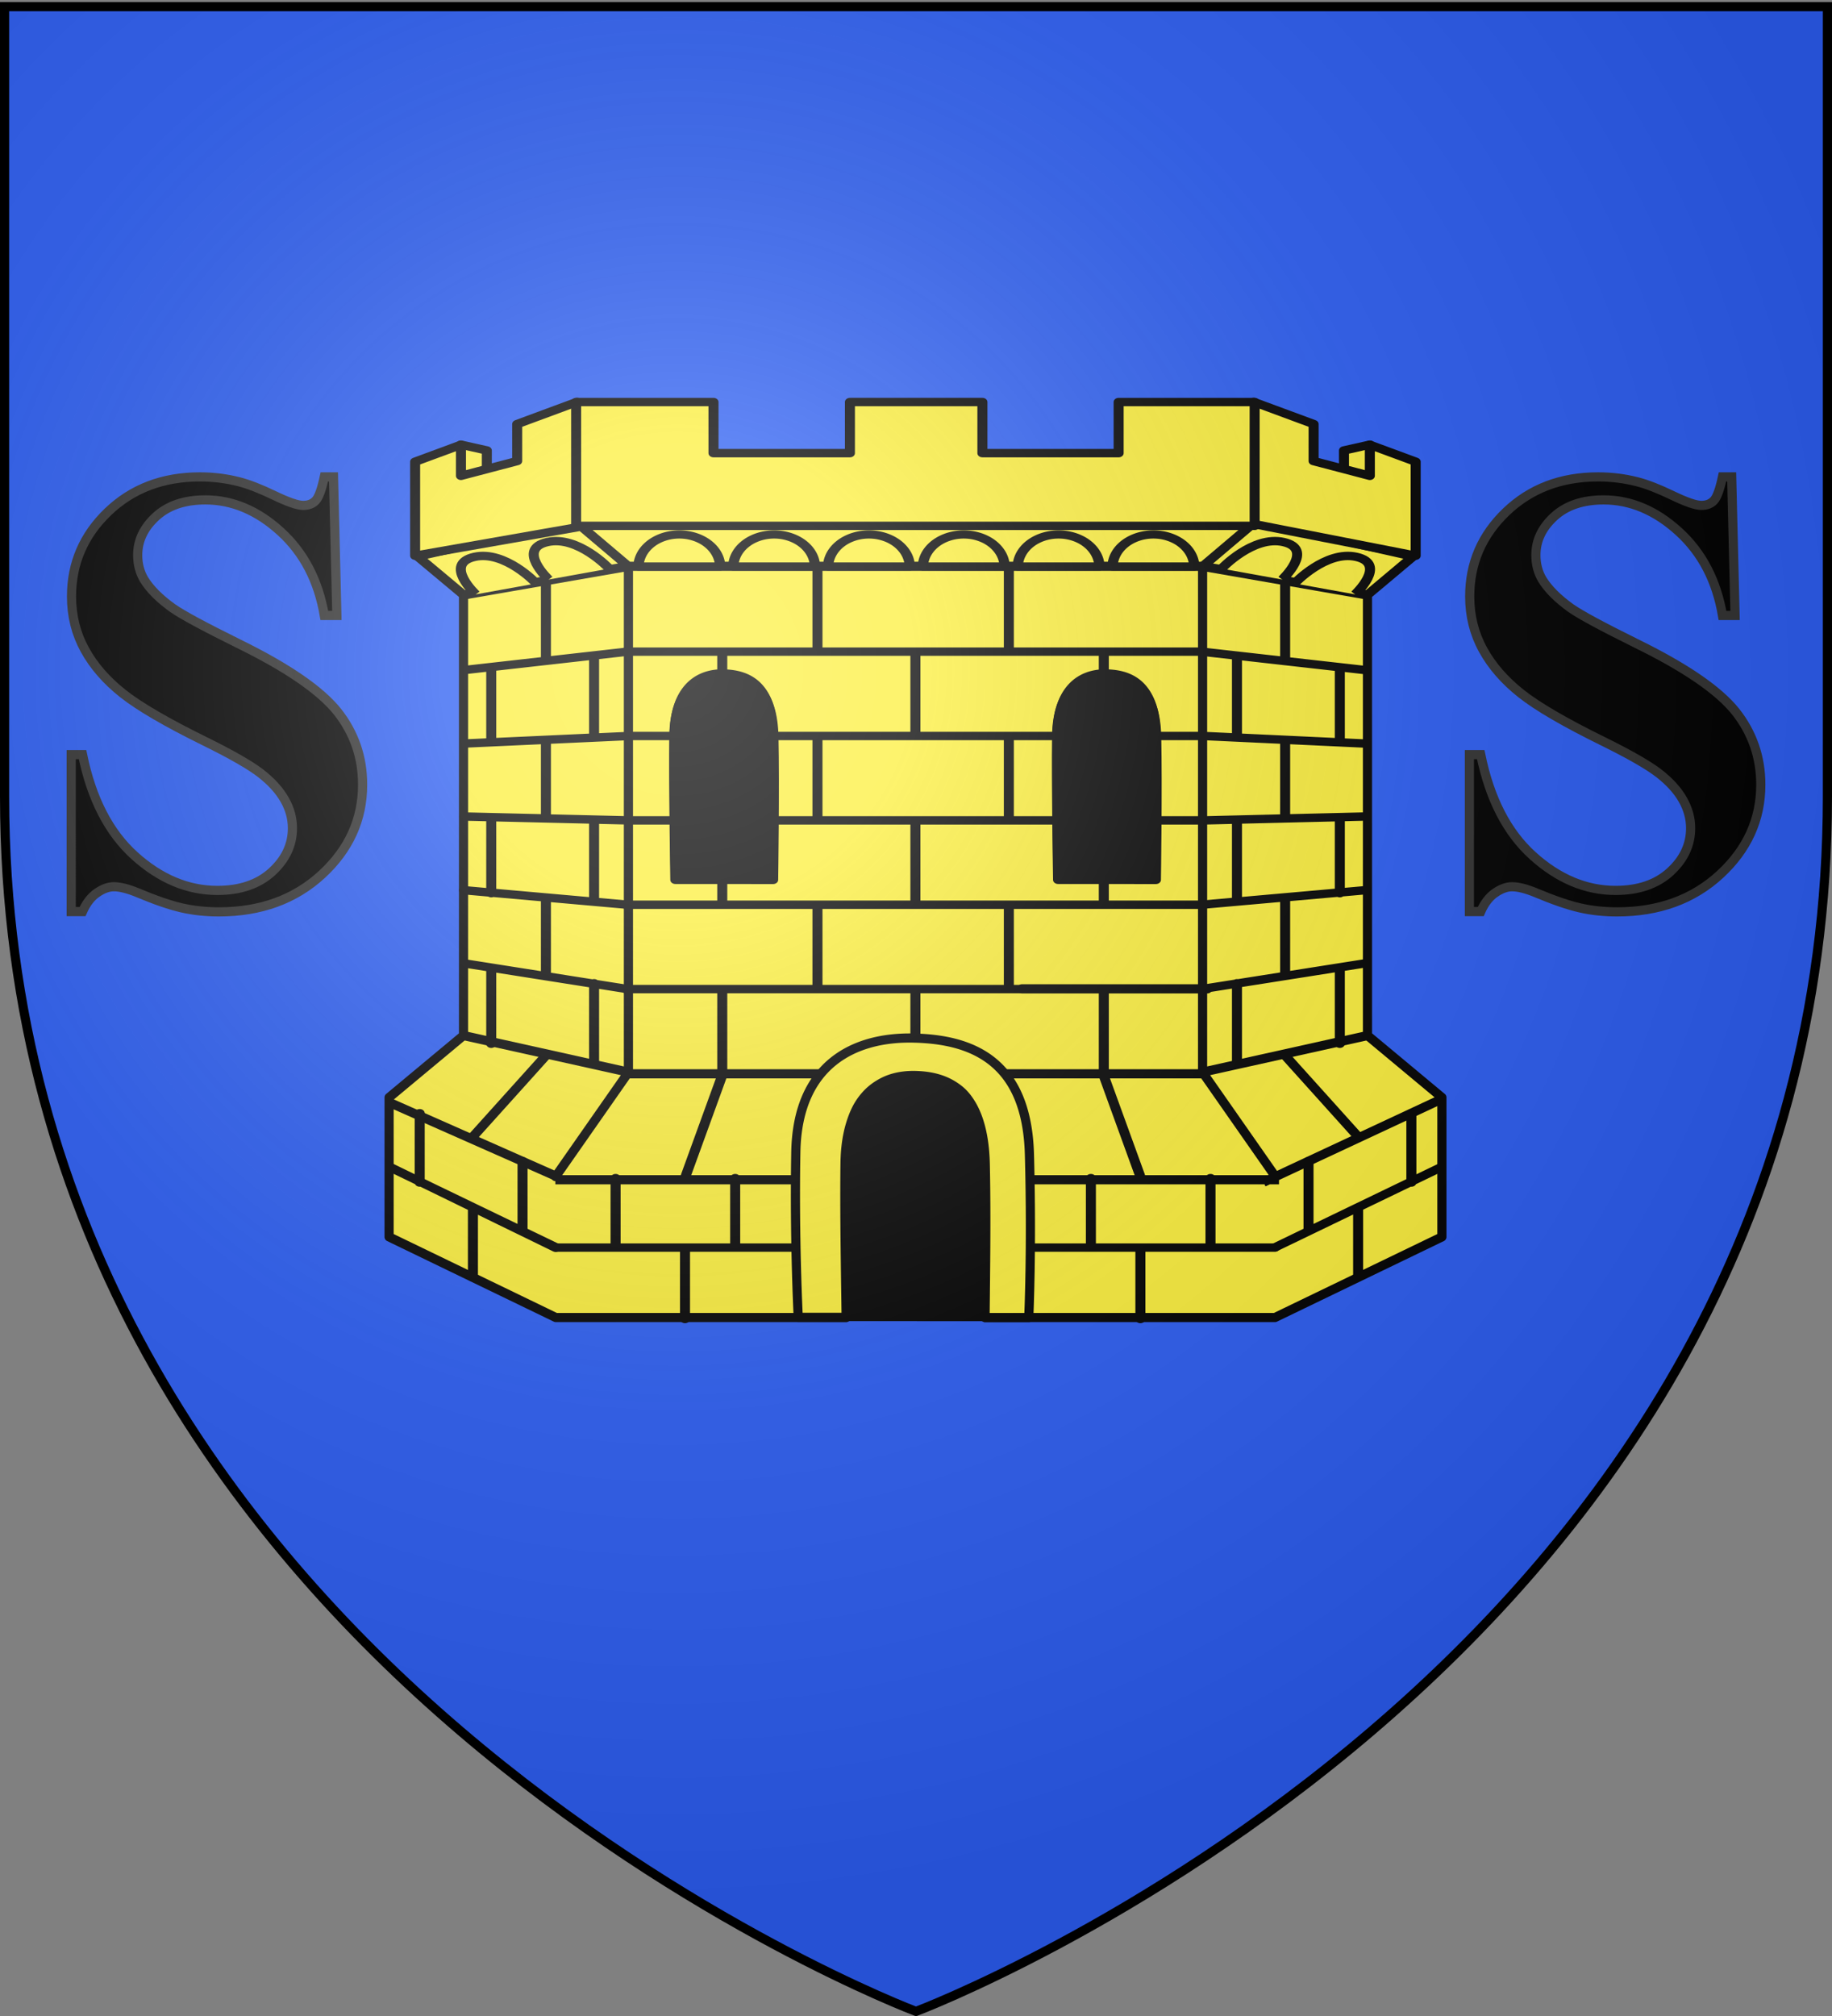 <svg xmlns="http://www.w3.org/2000/svg" xmlns:xlink="http://www.w3.org/1999/xlink" width="600" height="660" version="1.0"><rect width="100%" height="100%" fill="#808080" stroke="none"/><desc>Flag of Canton of Valais (Wallis)</desc><defs><radialGradient xlink:href="#b" id="c" cx="221.445" cy="226.331" r="300" fx="221.445" fy="226.331" gradientTransform="matrix(1.353 0 0 1.349 -77.63 -85.747)" gradientUnits="userSpaceOnUse"/><linearGradient id="b"><stop offset="0" style="stop-color:white;stop-opacity:.314"/><stop offset=".19" style="stop-color:white;stop-opacity:.251"/><stop offset=".6" style="stop-color:#6b6b6b;stop-opacity:.125"/><stop offset="1" style="stop-color:black;stop-opacity:.125"/></linearGradient></defs><g style="display:inline"><path d="M300 658.5s298.5-112.32 298.5-397.772V2.176H1.5v258.552C1.5 546.18 300 658.5 300 658.5" style="fill:#2b5df2;fill-opacity:1;fill-rule:evenodd;stroke:none;stroke-width:1px;stroke-linecap:butt;stroke-linejoin:miter;stroke-opacity:1"/></g><g style="stroke:#000;stroke-width:3;stroke-miterlimit:4;stroke-dasharray:none;stroke-opacity:1"><path d="m207.881 170.627-51.271 11.475 15.114 12.621v144.274l-24.37 20.291v45.655l54.597 26.391h95.095c-.207-15.458-.584-34.838-.362-50.668.078-5.525.892-10.09 2.17-13.83.639-1.869 1.365-3.54 2.241-5.012a21 21 0 0 1 2.965-3.865 18.5 18.5 0 0 1 3.471-2.778c1.228-.77 2.492-1.404 3.833-1.872 2.682-.936 5.575-1.288 8.461-1.207s5.676.475 8.316 1.388c1.32.457 2.63 1.07 3.833 1.812 1.203.741 2.35 1.58 3.399 2.657s1.962 2.342 2.82 3.805 1.612 3.172 2.242 5.073c1.26 3.8 2.043 8.517 2.17 14.373.358 16.696.086 35.072-.073 50.124h94.95l54.67-26.39v-45.656l-24.37-20.291V194.723l15.041-12.621-51.199-11.475zm47.656 50.004a19 19 0 0 1 1.519 0c8.166.223 15.77 3.95 16.126 20.23.356 16.276-.072 46.864-.073 46.864l-32.035-.06s-.58-31.795-.362-47.166c.206-14.403 7.221-19.476 14.825-19.868m125.394 0a19 19 0 0 1 1.519 0c8.166.223 15.77 3.95 16.126 20.23.356 16.276-.144 46.864-.144 46.864l-32.036-.06s-.509-31.795-.29-47.166c.206-14.403 7.221-19.476 14.825-19.868" style="fill:#fcef3c;fill-opacity:1;fill-rule:evenodd;stroke:#000;stroke-width:3;stroke-linecap:round;stroke-linejoin:round;stroke-miterlimit:4;stroke-dasharray:none;stroke-opacity:1;display:inline" transform="translate(-19.919)"/><path d="M226.114 351.544h188.383" style="fill:#fcef3c;fill-opacity:1;fill-rule:evenodd;stroke:#000;stroke-width:3;stroke-linecap:butt;stroke-linejoin:miter;stroke-miterlimit:4;stroke-dasharray:none;stroke-opacity:1;display:inline" transform="translate(-19.919)"/><g style="fill:#000;fill-opacity:1;stroke:#000;stroke-width:1.419;stroke-miterlimit:4;stroke-dasharray:none;stroke-opacity:1;display:inline"><path d="M338.066 697.48s-.235-16.462-.14-24.416c.094-7.95 3.531-10.388 7.06-10.273 3.53.115 6.82 2.042 6.974 10.467.154 8.422-.044 24.23-.044 24.23zM392.24 697.48s-.236-16.462-.142-24.416c.095-7.95 3.532-10.388 7.061-10.273s6.82 2.042 6.974 10.467c.154 8.422-.044 24.23-.044 24.23z" style="fill:#000;fill-opacity:1;fill-rule:evenodd;stroke:#000;stroke-width:1.419;stroke-linecap:round;stroke-linejoin:round;stroke-miterlimit:4;stroke-dasharray:none;stroke-opacity:1" transform="matrix(2.314 0 0 1.933 -561.114 -1060.196)"/></g><path d="m171.794 339.033 53.994 11.983M201.88 385.2l23.835-34.115M225.735 350.71V185.828M208.365 170.718l17.193 14.558M171.684 194.809l54.252-9.428M467.717 339.033l-53.994 11.983m23.91 34.185-23.835-34.115M413.776 350.71V185.828M431.147 170.718l-17.193 14.558M467.828 194.809l-54.253-9.428M225.647 185.399h188.141" style="fill:#fcef3c;fill-opacity:1;fill-rule:evenodd;stroke:#000;stroke-width:3;stroke-linecap:round;stroke-linejoin:round;stroke-miterlimit:4;stroke-dasharray:none;stroke-opacity:1;display:inline" transform="translate(-19.919)"/><g style="fill:#fcef3c;fill-opacity:1;stroke:#000;stroke-width:1.419;stroke-miterlimit:4;stroke-dasharray:none;stroke-opacity:1;display:inline"><path d="m435.597 661.948-23.056-3.11M435.625 674.4l-22.753-1.275M435.641 686.762l-22.58.65M435.69 699.243l-23.149 2.458M435.545 711.652l-23.004 4.336M422.95 759.714l23.447-13.538M424.355 647.227v13.052M424.355 673.792v13.052M424.355 700.562v13.052M424.355 727.25l10.372 13.79M434.686 764.808v-11.682M417.538 659.612v13.724M432.094 661.541v12.432M417.538 687.41v13.563M432.094 687.154v12.593M417.538 714.998v13.723M432.094 712.51v12.736M427.664 745.125v11.722M442.22 737.012v11.739" style="fill:#fcef3c;fill-opacity:1;fill-rule:evenodd;stroke:#000;stroke-width:1.419;stroke-linecap:round;stroke-linejoin:round;stroke-miterlimit:4;stroke-dasharray:none;stroke-opacity:1" transform="matrix(2.314 0 0 1.933 -561.06 -1060.196)"/></g><g style="fill:#fcef3c;fill-opacity:1;stroke:#000;stroke-width:1.419;stroke-miterlimit:4;stroke-dasharray:none;stroke-opacity:1;display:inline"><path d="m321.092 759.793-23.44-13.67M308.232 661.948l23.056-3.11M308.204 674.4l23.273-1.275M308.188 686.762l23.1.65M308.14 699.243l23.148 2.458M308.284 711.652l23.004 4.336M321.135 759.714l-23.448-13.538M319.73 647.227v13.052M319.73 673.792v13.052M319.73 700.562v13.052M319.73 727.25l-10.372 13.79M309.399 764.808v-11.682M326.546 659.612v13.724M311.991 661.541v12.432M326.546 687.41v13.563M311.991 687.154v12.593M326.546 714.998v13.723M311.991 712.51v12.736M316.42 745.125v11.722M301.865 737.012v11.739" style="fill:#fcef3c;fill-opacity:1;fill-rule:evenodd;stroke:#000;stroke-width:1.419;stroke-linecap:round;stroke-linejoin:round;stroke-miterlimit:4;stroke-dasharray:none;stroke-opacity:1" transform="matrix(2.314 0 0 1.933 -561.06 -1060.196)"/></g><g style="fill:#fcef3c;fill-opacity:1;stroke:#000;stroke-width:1.419;stroke-miterlimit:4;stroke-dasharray:none;stroke-opacity:1;display:inline"><path d="M398.691 662.642v-3.454M388.464 759.77h34.434M331.038 658.838h81.303M352.532 673.125h39.44M352.287 687.413h39.324M331.038 701.7h81.303M331.038 715.988h64.802M358.163 658.756v-14.134M385.25 658.756v-14.134M358.163 687.262v-14.134M385.25 687.262v-14.134M358.163 715.98v-14.133M385.25 715.98v-14.133M344.688 662.354v-3.137M372.024 672.961v-13.878M344.688 701.383v-3.612M372.024 701.496v-13.878M398.691 701.15v-3.405M344.688 730.132v-13.879M372.024 724.453v-8.2M398.691 730.132v-13.879M339.537 747.558l5.229-17.236M403.81 747.558l-5.228-17.236M339.415 771.862v-11.965M403.868 771.862v-11.965M329.59 759.605v-11.6M346.517 759.605v-11.6M396.862 759.605v-11.6M413.79 759.605v-11.6M321.196 759.77h33.766M406.275 673.125h6.565M331.612 673.125h5.89M406.513 687.413h5.952M331.74 687.413h5.952" style="fill:#fcef3c;fill-opacity:1;fill-rule:evenodd;stroke:#000;stroke-width:1.419;stroke-linecap:round;stroke-linejoin:round;stroke-miterlimit:4;stroke-dasharray:none;stroke-opacity:1" transform="matrix(2.314 0 0 1.933 -561.06 -1060.196)"/></g><g style="fill:#fcef3c;fill-opacity:1;stroke:#000;stroke-width:1.419;stroke-miterlimit:4;stroke-dasharray:none;stroke-opacity:1;display:inline"><path d="m436.374 623.78-3.668.983v7.178l5.329-1.428v-4.62z" style="fill:#fcef3c;fill-opacity:1;fill-rule:evenodd;stroke:#000;stroke-width:1.419;stroke-linecap:round;stroke-linejoin:round;stroke-miterlimit:4;stroke-dasharray:none;stroke-opacity:1" transform="matrix(2.314 0 0 1.933 -561.114 -1060.196)"/><path d="m419.934 616.544 8.473 3.75v6.267l7.959 2.5v-5.257l6.488 2.867v15.917l-22.967-5.378zM307.72 623.78l3.669.983v7.178l-5.33-1.428v-4.62z" style="fill:#fcef3c;fill-opacity:1;fill-rule:evenodd;stroke:#000;stroke-width:1.419;stroke-linecap:round;stroke-linejoin:round;stroke-miterlimit:4;stroke-dasharray:none;stroke-opacity:1" transform="matrix(2.314 0 0 1.933 -561.114 -1060.196)"/><path d="m324.16 616.544-8.473 3.75v6.267l-7.958 2.5v-5.257l-6.488 2.867v15.917l22.967-4.82z" style="fill:#fcef3c;fill-opacity:1;fill-rule:evenodd;stroke:#000;stroke-width:1.419;stroke-linecap:round;stroke-linejoin:round;stroke-miterlimit:4;stroke-dasharray:none;stroke-opacity:1" transform="matrix(2.314 0 0 1.933 -561.114 -1060.196)"/><path d="M343.469 616.563H324.03v20.968h96.032v-20.968h-19.25v8.656H381.53v-8.657h-18.75v8.657H343.47z" style="fill:#fcef3c;fill-opacity:1;stroke:#000;stroke-width:1.419;stroke-linecap:round;stroke-linejoin:round;stroke-miterlimit:4;stroke-dasharray:none;stroke-dashoffset:0;stroke-opacity:1" transform="matrix(2.314 0 0 1.933 -561.114 -1060.196)"/></g><g style="fill:#fcef3c;fill-opacity:1;stroke:#000;stroke-width:1.419;stroke-miterlimit:4;stroke-dasharray:none;stroke-opacity:1;display:inline"><g style="fill:#fcef3c;fill-opacity:1;stroke:#000;stroke-width:1.482;stroke-miterlimit:4;stroke-dasharray:none;stroke-opacity:1"><path d="M1066.725 149.687a3.746 3.746 0 0 1 7.491 0h-3.746z" style="fill:#fcef3c;fill-opacity:1;stroke:#000;stroke-width:.941;stroke-linecap:round;stroke-linejoin:round;stroke-miterlimit:4;stroke-dasharray:none;stroke-dashoffset:0;stroke-opacity:1" transform="matrix(3.572 0 0 2.847 -3601.237 -240.695)"/><path d="M1066.725 149.687a3.746 3.746 0 0 1 7.491 0h-3.746z" style="fill:#fcef3c;fill-opacity:1;stroke:#000;stroke-width:.941;stroke-linecap:round;stroke-linejoin:round;stroke-miterlimit:4;stroke-dasharray:none;stroke-dashoffset:0;stroke-opacity:1" transform="matrix(3.572 0 0 2.847 -3570.183 -240.695)"/><path d="M1066.725 149.687a3.746 3.746 0 0 1 7.491 0h-3.746z" style="fill:#fcef3c;fill-opacity:1;stroke:#000;stroke-width:.941;stroke-linecap:round;stroke-linejoin:round;stroke-miterlimit:4;stroke-dasharray:none;stroke-dashoffset:0;stroke-opacity:1" transform="matrix(3.572 0 0 2.847 -3445.967 -240.695)"/><path d="M1066.725 149.687a3.746 3.746 0 0 1 7.491 0h-3.746z" style="fill:#fcef3c;fill-opacity:1;stroke:#000;stroke-width:.941;stroke-linecap:round;stroke-linejoin:round;stroke-miterlimit:4;stroke-dasharray:none;stroke-dashoffset:0;stroke-opacity:1" transform="matrix(3.572 0 0 2.847 -3477.022 -240.695)"/><path d="M1066.725 149.687a3.746 3.746 0 0 1 7.491 0h-3.746z" style="fill:#fcef3c;fill-opacity:1;stroke:#000;stroke-width:.941;stroke-linecap:round;stroke-linejoin:round;stroke-miterlimit:4;stroke-dasharray:none;stroke-dashoffset:0;stroke-opacity:1" transform="matrix(3.572 0 0 2.847 -3508.075 -240.695)"/><path d="M1066.725 149.687a3.746 3.746 0 0 1 7.491 0h-3.746z" style="fill:#fcef3c;fill-opacity:1;stroke:#000;stroke-width:.941;stroke-linecap:round;stroke-linejoin:round;stroke-miterlimit:4;stroke-dasharray:none;stroke-dashoffset:0;stroke-opacity:1" transform="matrix(3.572 0 0 2.847 -3539.13 -240.695)"/></g><g style="fill:#fcef3c;fill-opacity:1;stroke:#000;stroke-width:1.419;stroke-miterlimit:4;stroke-dasharray:none;stroke-opacity:1"><path d="M158.48 407.611s-4.64-5.155-.192-6.35c4.324-1.16 8.76 4.498 8.76 4.498M168.797 405.098s-4.638-5.156-.19-6.35c4.323-1.16 8.76 4.498 8.76 4.498M282.925 407.611s4.639-5.155.191-6.35c-4.324-1.16-8.76 4.498-8.76 4.498M272.607 405.098s4.639-5.156.191-6.35c-4.324-1.16-8.76 4.498-8.76 4.498" style="fill:#fcef3c;fill-opacity:1;fill-rule:evenodd;stroke:#000;stroke-width:1.419;stroke-linecap:butt;stroke-linejoin:miter;stroke-miterlimit:4;stroke-dasharray:none;stroke-opacity:1" transform="matrix(2.314 0 0 1.933 -210.889 -593.326)"/></g></g><g style="fill:#fcef3c;fill-opacity:1;stroke:#000;stroke-width:1.419;stroke-miterlimit:4;stroke-dasharray:none;stroke-opacity:1;display:inline"><path d="M220.702 488.789v-5.565M203.909 518.13h6.59M203.944 500.107h7.06M203.909 506.115h6.59M203.909 512.122h6.59M215.675 491.238l-3.884-6.357M212.481 495.296l-7.005-3.776M236.852 518.13h-6.59M236.852 500.107h-6.59M236.852 506.115h-6.59M236.852 512.122h-6.59M225.086 490.59l3.884-5.709M228.82 494.863l5.797-2.865" style="fill:#fcef3c;fill-opacity:1;fill-rule:evenodd;stroke:#000;stroke-width:1.419;stroke-linecap:butt;stroke-linejoin:miter;stroke-miterlimit:4;stroke-dasharray:none;stroke-opacity:1" transform="matrix(2.314 0 0 1.933 -210.145 -571.254)"/></g><path d="M297.203 431.008s-.77-28.505-.46-50.617c.31-22.102 11.551-28.882 23.093-28.562s22.305 5.678 22.809 29.1c.503 23.415-.143 50.102-.143 50.102z" style="fill:#000;fill-opacity:1;fill-rule:evenodd;stroke:#000;stroke-width:3;stroke-linecap:round;stroke-linejoin:round;stroke-miterlimit:4;stroke-dasharray:none;stroke-opacity:1;display:inline" transform="translate(-19.919)"/><path d="M354.555 323.729h60.859" style="fill:#fcef3c;fill-opacity:1;fill-rule:evenodd;stroke:#000;stroke-width:3;stroke-linecap:round;stroke-linejoin:round;stroke-miterlimit:4;stroke-dasharray:none;stroke-opacity:1;display:inline" transform="translate(-19.919)"/><path d="M201.806 386.23h236.999M148.127 361.224l54.692 24.2M433.74 387.037l58.744-27.427" style="fill:#fcef3c;fill-opacity:1;fill-rule:evenodd;stroke:#000;stroke-width:3;stroke-linecap:butt;stroke-linejoin:miter;stroke-miterlimit:4;stroke-dasharray:none;stroke-opacity:1;display:inline" transform="translate(-19.919)"/><path d="M319.102 339.842c-19.247-.42-38.028 8.438-38.544 37.382-.517 28.957.795 54.05.795 54.05h15.693c-.207-15.473-.583-34.797-.362-50.608.078-5.525.892-10.09 2.17-13.83.639-1.869 1.365-3.54 2.241-5.012a21 21 0 0 1 2.965-3.865 18.5 18.5 0 0 1 3.471-2.778c1.228-.77 2.492-1.404 3.833-1.872 2.682-.936 5.575-1.288 8.461-1.207s5.676.475 8.316 1.388c1.32.457 2.63 1.07 3.833 1.812 1.203.741 2.35 1.58 3.399 2.657s1.962 2.342 2.82 3.805 1.612 3.172 2.242 5.073c1.26 3.8 2.043 8.517 2.17 14.373.358 16.696.086 35.072-.073 50.124h14.318s1.057-22.723.217-53.385c-.84-30.673-18.718-37.687-37.965-38.107" style="fill:#fcef3c;fill-opacity:1;fill-rule:evenodd;stroke:#000;stroke-width:3;stroke-linecap:round;stroke-linejoin:round;stroke-miterlimit:4;stroke-dasharray:none;stroke-opacity:1;display:inline" transform="translate(-19.919)"/></g><path d="m112.01 156.127 1.104 45.361h-4.115q-2.91-17.06-14.3-27.447T70.06 163.654q-10.237 0-16.207 5.47-5.972 5.469-5.972 12.594 0 4.516 2.108 8.029 2.91 4.716 9.333 9.333 4.717 3.312 21.777 11.741 23.884 11.742 32.215 22.18 8.229 10.436 8.229 23.884 0 17.06-13.297 29.354t-33.77 12.294q-6.423 0-12.143-1.305t-14.351-4.917q-4.818-2.008-7.928-2.008-2.61 0-5.52 2.008t-4.717 6.121h-3.713V247.05h3.713q4.416 21.677 17.01 33.067 12.596 11.39 27.147 11.39 11.24 0 17.914-6.121 6.673-6.122 6.673-14.25 0-4.818-2.559-9.334-2.559-4.515-7.777-8.58-5.22-4.065-18.466-10.588-18.565-9.132-26.695-15.555t-12.494-14.35q-4.365-7.929-4.365-17.463 0-16.256 11.942-27.698 11.942-11.44 30.107-11.44 6.623 0 12.845 1.605 4.717 1.205 11.491 4.466t9.484 3.261q2.609 0 4.114-1.605t2.81-7.728zM569.932 156.127l1.103 45.361h-4.114q-2.91-17.06-14.3-27.447-11.392-10.387-24.638-10.387-10.237 0-16.208 5.47t-5.971 12.594q0 4.516 2.107 8.029 2.91 4.716 9.334 9.333 4.716 3.312 21.777 11.741 23.885 11.742 32.214 22.18 8.23 10.436 8.23 23.884 0 17.06-13.298 29.354t-33.77 12.294q-6.423 0-12.143-1.305t-14.35-4.917q-4.818-2.008-7.929-2.008-2.61 0-5.52 2.008t-4.716 6.121h-3.713V247.05h3.713q4.416 21.677 17.01 33.067t27.147 11.39q11.24 0 17.913-6.121 6.675-6.122 6.674-14.25 0-4.818-2.56-9.334-2.558-4.515-7.777-8.58-5.218-4.065-18.465-10.588-18.567-9.132-26.695-15.555-8.13-6.423-12.494-14.35-4.366-7.929-4.366-17.463 0-16.256 11.942-27.698 11.943-11.44 30.107-11.44 6.624 0 12.846 1.605 4.717 1.205 11.49 4.466 6.775 3.262 9.484 3.261 2.61 0 4.115-1.605t2.81-7.728z" style="font-size:205.529px;font-style:normal;font-weight:700;text-align:center;writing-mode:lr-tb;text-anchor:middle;fill:#000;fill-opacity:1;stroke:#313131;stroke-width:3;stroke-linecap:butt;stroke-linejoin:miter;stroke-miterlimit:4;stroke-dasharray:none;stroke-opacity:1;font-family:Times New Roman" transform="translate(-2.785)"/><path d="M300 658.5s298.5-112.32 298.5-397.772V2.176H1.5v258.552C1.5 546.18 300 658.5 300 658.5" style="opacity:1;fill:url(#c);fill-opacity:1;fill-rule:evenodd;stroke:none;stroke-width:1px;stroke-linecap:butt;stroke-linejoin:miter;stroke-opacity:1"/><path d="M300 658.5S1.5 546.18 1.5 260.728V2.176h597v258.552C598.5 546.18 300 658.5 300 658.5z" style="opacity:1;fill:none;fill-opacity:1;fill-rule:evenodd;stroke:#000;stroke-width:3;stroke-linecap:butt;stroke-linejoin:miter;stroke-miterlimit:4;stroke-dasharray:none;stroke-opacity:1"/></svg>